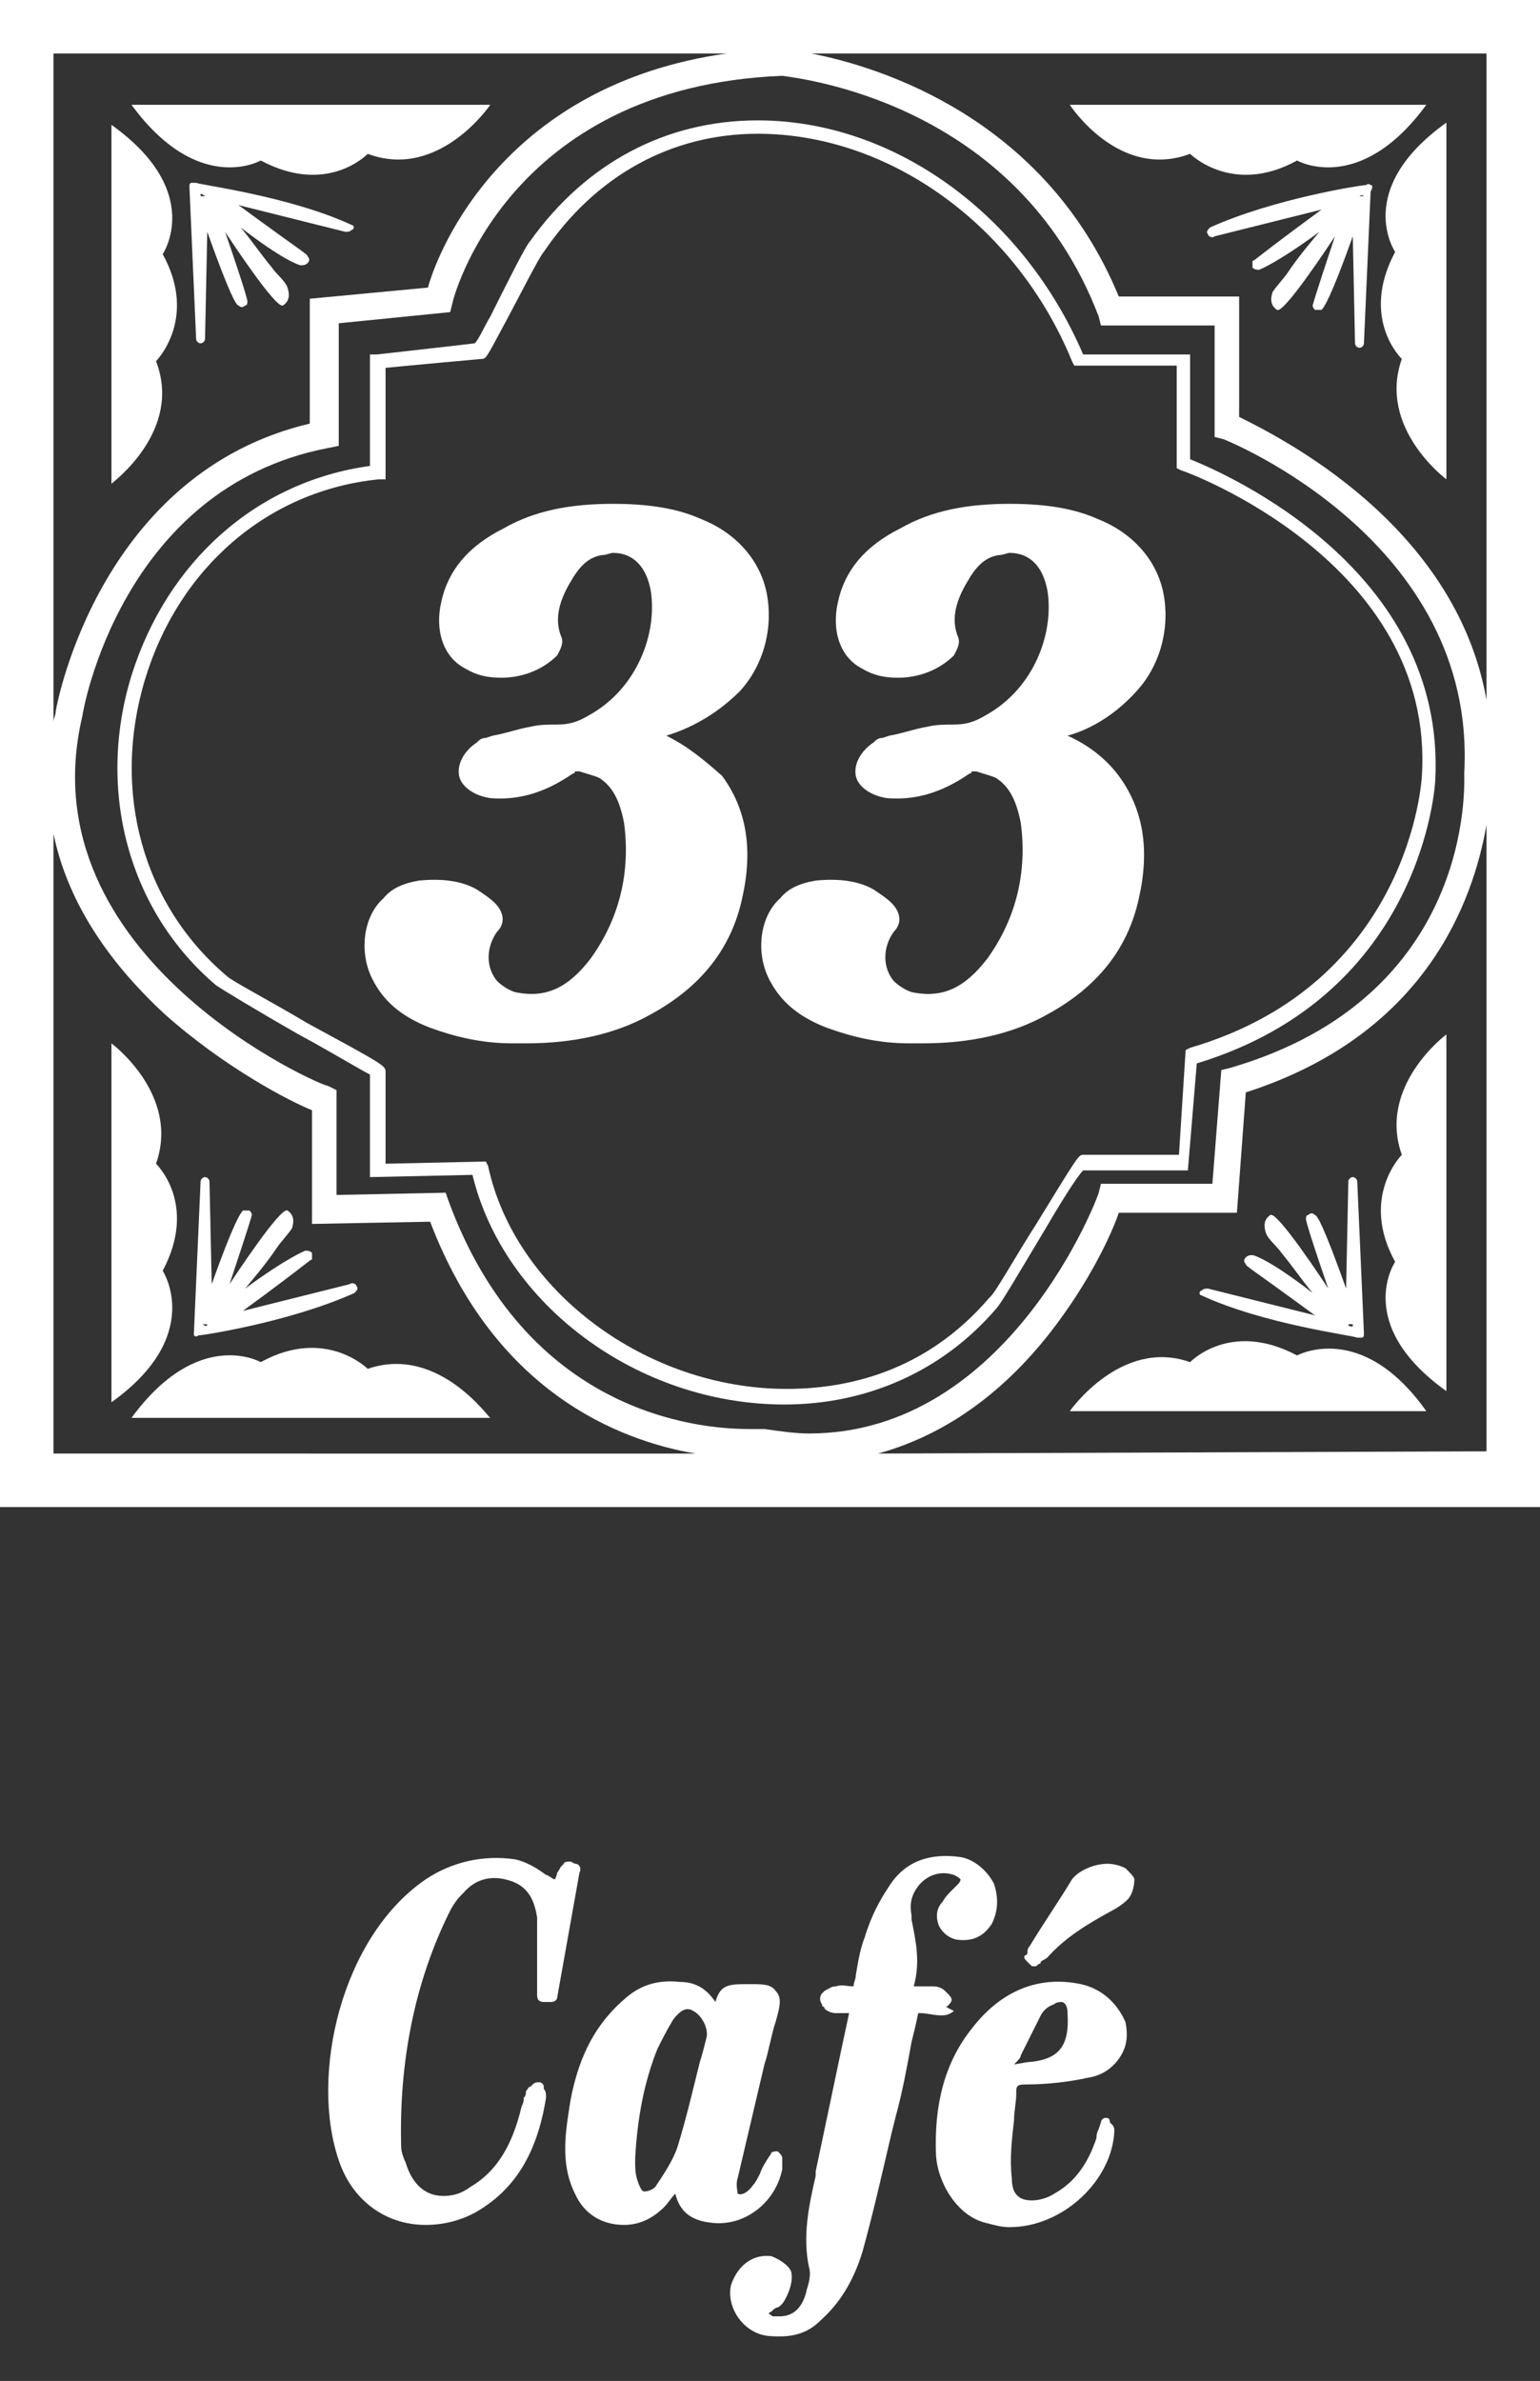 <?xml version="1.0" encoding="utf-8"?>
<!-- Generator: Adobe Illustrator 21.0.0, SVG Export Plug-In . SVG Version: 6.00 Build 0)  -->
<svg version="1.1" id="Capa_1" xmlns="http://www.w3.org/2000/svg" xmlns:xlink="http://www.w3.org/1999/xlink" x="0px" y="0px"
	 viewBox="0 0 69.1 106.8" style="enable-background:new 0 0 69.1 106.8;" xml:space="preserve">
<rect x="0" y="0" width="69.1" height="106.8" fill="#333333" stroke="none"/>
<style type="text/css">
	.st0{fill:#FFFFFF;}
</style>
<g>
	<path class="st0" d="M35.1,97.3c0-0.1,0-0.3,0-0.4v-0.1c0-0.1-0.1-0.2-0.2-0.3c-0.1,0-0.3,0-0.3,0.1c-0.2,0.3-0.4,0.6-0.5,0.9
		c-0.1,0.2-0.2,0.4-0.3,0.5c-0.2,0.3-0.5,0.5-0.7,0.4c0-0.1-0.1-0.4,0-0.7c0.4-1.7,0.8-3.4,1.2-5.1c0.2-0.6,0.3-1.3,0.5-1.9
		c0.2-0.7,0.3-1.1,0-1.4C34.6,89,34.2,89,33.7,89c-0.1,0-0.2,0-0.3,0c-0.8,0-1.1,0.1-1.3,0.8c-0.4-0.6-0.9-0.9-1.6-0.9
		c-0.9-0.1-1.7,0.1-2.4,0.7c-1.3,1.1-2.1,2.5-2.5,4.6c-0.2,1.3-0.5,2.8,0.2,4.2c0.4,0.9,1.2,1.4,2.2,1.4l0,0c0.7,0,1.3-0.3,1.8-0.8
		c0.2-0.2,0.3-0.4,0.5-0.6c0.2,0.8,0.7,1.2,1.6,1.3C33.4,99.9,34.8,98.8,35.1,97.3z M29.4,98.1c-0.1,0.1-0.3,0.2-0.5,0.2
		c-0.1,0-0.2-0.2-0.3-0.5c-0.1-0.3-0.1-0.6-0.1-0.8c0-0.1,0-0.1,0-0.2c0.1-1.8,0.4-3.4,1-4.9c0.2-0.4,0.4-0.8,0.7-1.3
		c0.3-0.4,0.6-0.6,0.9-0.4c0.4,0.2,0.7,0.8,0.6,1.2c-0.1,0.4-0.2,0.8-0.3,1.1c-0.3,1.2-0.6,2.5-1,3.8C30.2,96.9,29.8,97.5,29.4,98.1
		L29.4,98.1z"/>
	<path class="st0" d="M42.5,90c0.1-0.1,0.2-0.2,0.2-0.3c0-0.1-0.1-0.2-0.2-0.3l-0.1-0.1c-0.1-0.1-0.3-0.2-0.5-0.2h-0.1
		c-0.3,0-0.5,0-0.8,0c0.3-1.1,0.1-2-0.1-3v-0.2c-0.1-0.5,0-0.9,0.3-1.3c0.4-0.5,1-0.7,1.6-0.5c0.2,0.1,0.2,0.1,0.3,0.2
		c0,0,0,0.1-0.1,0.2s-0.2,0.2-0.3,0.3c-0.1,0.1-0.3,0.3-0.4,0.5c-0.3,0.3-0.3,0.7-0.2,1s0.4,0.6,0.8,0.7c0.7,0.1,1.2-0.1,1.6-0.7
		c0.3-0.6,0.3-1.2,0.1-1.8c-0.3-0.6-0.9-1.1-1.5-1.2c-1.4-0.2-2.5,0.2-3.2,1.3c-0.4,0.6-0.8,1.3-1.1,2.3c-0.2,0.5-0.3,1.1-0.4,1.7
		c0,0.2-0.1,0.3-0.1,0.5l0,0c-0.3,0-0.5-0.1-0.8,0c-0.2,0-0.3,0.1-0.5,0.2l-0.1,0.1c-0.1,0.1-0.1,0.2-0.1,0.3c0,0.1,0.1,0.2,0.1,0.3
		c0,0,0.1,0,0.1,0.1c0.1,0.1,0.3,0.2,0.5,0.2s0.4,0,0.6,0l-0.3,1.4c-0.4,1.9-0.8,3.8-1.2,5.7v0.2c-0.3,1.3-0.6,2.7-0.3,4.1
		c0.1,0.3,0,0.7-0.1,1c-0.1,0.5-0.4,1.2-1.2,1.2c-0.1,0-0.2,0-0.3,0s-0.1-0.1-0.2-0.1c0,0,0-0.1,0.1-0.1c0.1-0.1,0.2-0.2,0.3-0.2
		c0.2-0.1,0.3-0.3,0.4-0.5c0.1-0.2,0.3-0.7,0.2-1.1c-0.1-0.3-0.6-0.6-0.9-0.7c-0.8-0.1-1.5,0.4-1.8,1.3c-0.2,0.9,0.4,1.9,1.3,2.2
		c0.3,0.1,0.6,0.1,0.9,0.1c0.7,0,1.3-0.2,1.8-0.7c0.9-0.8,1.5-1.8,1.9-3.1c0.5-1.8,0.9-3.6,1.3-5.3l0.2-0.8c0.3-1.1,0.5-2.2,0.7-3.3
		c0.1-0.4,0.2-0.8,0.3-1.3h0.1c0.3,0,0.6,0.1,0.9,0.1h0.1c0.2,0,0.4-0.1,0.5-0.2C42.4,90,42.4,90,42.5,90z"/>
	<path class="st0" d="M25.8,83.6l-0.2-0.1c-0.1,0-0.3,0-0.3,0.1c0,0,0,0-0.1,0.1S25.1,83.9,25,84c0,0.1-0.1,0.3-0.1,0.3
		c-0.1,0-0.3-0.2-0.4-0.2l0,0c-0.4-0.3-0.9-0.6-1.4-0.7c-1.4-0.2-2.8,0.1-4,0.9c-3.8,2.6-5.2,8.8-3.9,12.6c0.6,1.8,2.1,2.9,3.9,2.9
		c0.8,0,1.6-0.2,2.3-0.6c1.7-1,2.7-2.6,3.1-5.1c0-0.2,0-0.3-0.1-0.4v-0.1c0-0.1-0.1-0.2-0.2-0.2s-0.2,0-0.3,0.1l-0.1,0.1
		c-0.1,0-0.1,0.1-0.2,0.2c0,0.1,0,0.2-0.1,0.3c0,0.1,0,0.2-0.1,0.4c-0.4,1.7-1.1,2.9-2.3,3.6c-0.4,0.3-0.8,0.4-1.2,0.4
		c-0.8,0-1.4-0.5-1.7-1.5c-0.1-0.2-0.2-0.5-0.2-0.7c-0.1-3.8,0.6-7.4,2.2-10.6c0.1-0.2,0.3-0.5,0.5-0.7l0.1-0.1
		c0.6-0.7,1.4-0.8,2.2-0.5c0.8,0.3,1,1,1.1,1.6c0,0.7,0,1.3,0,2c0,0.3,0,0.6,0,0.9c0,0.1,0,0.2,0,0.4v0.2c0,0.2,0.1,0.3,0.3,0.3h0.3
		c0.2,0,0.3-0.1,0.3-0.2l1-5.6C26.1,83.8,26,83.6,25.8,83.6z"/>
	<path class="st0" d="M48.5,89c-1.9-0.4-3.6,0.3-4.9,2c-1.2,1.5-1.7,3.4-1.6,5.7c0.1,1.3,1,2.7,2.2,3c0.4,0.1,0.7,0.2,1.1,0.2
		c2.4,0,4.6-2.1,4.7-4.3c0-0.1,0-0.2-0.1-0.3l-0.1-0.1c0-0.2-0.1-0.2-0.2-0.2c-0.1,0-0.2,0.1-0.2,0.2l-0.1,0.3
		c-0.1,0.2-0.1,0.3-0.1,0.4c-0.4,1.2-1,2-1.9,2.5c-0.3,0.2-0.7,0.3-1,0.3c-0.6,0-0.9-0.3-0.9-1c-0.1-0.9,0-1.7,0.1-2.6
		c0-0.4,0.1-0.8,0.1-1.2c0-0.3,0-0.4,0.4-0.4c0.9,0,1.9-0.1,2.8-0.3c0.7-0.1,1.2-0.5,1.5-1s0.3-1,0.2-1.5
		C50.1,89.8,49.4,89.2,48.5,89z M45.8,92.2c0.3-0.6,0.6-1.2,0.9-1.8c0.1-0.2,0.3-0.4,0.6-0.5c0.1-0.1,0.3-0.1,0.3-0.1
		c0.2,0,0.3,0.2,0.3,0.5c0.1,1.5-0.4,2.1-1.8,2.2l-0.6,0.1C45.7,92.4,45.8,92.3,45.8,92.2z"/>
	<path class="st0" d="M50.5,83.8c-0.2-0.1-0.5-0.2-0.8-0.2c-0.6,0-1.3,0.3-1.6,0.7c-0.6,1-1.3,2-1.9,3l0,0c-0.1,0.1-0.1,0.2-0.1,0.3
		c0,0,0,0.1-0.1,0.1c-0.1,0.1,0,0.2,0.1,0.3l0.1,0.1c0.1,0.1,0.1,0.1,0.2,0.1c0.1,0,0.1,0,0.2-0.1c0,0,0.1,0,0.1-0.1
		c0.1-0.1,0.2-0.1,0.3-0.2c0.8-0.9,1.8-1.5,2.9-2.1c0.2-0.1,0.5-0.3,0.7-0.5s0.3-0.6,0.3-0.9C50.9,84.2,50.7,84,50.5,83.8z"/>
	<path class="st0" d="M53.4,20.6v-4.7h-4.8C45.9,9.6,40.1,5.4,34,5.4c-4.1,0-7.7,1.9-10.2,5.4c-0.2,0.2-0.9,1.6-1.8,3.4
		c-0.3,0.5-0.5,1-0.7,1.2c-0.8,0.1-4.4,0.5-4.4,0.5h-0.3v5c-5.1,0.7-9.1,4.3-10.7,9.4c-1.6,5.2-0.1,10.6,3.8,13.9
		c0.3,0.2,1.6,1,3.7,2.2c1.3,0.7,2.8,1.6,3.2,1.8v4.6l4.6-0.1c1.4,5.8,7.4,10.3,14,10.3l0,0c3.7,0,7.1-1.5,9.5-4.3
		c0.2-0.2,0.9-1.4,2.1-3.4c0.7-1.2,1.5-2.5,1.8-2.8h4.7l0.4-4.8C63.9,44.6,64.4,35.1,64.4,35C64.9,25.5,54.9,21.2,53.4,20.6z
		 M63.8,34.8c0,0.1-0.5,9.3-10.4,12.2l-0.2,0.1l-0.3,4.7h-4.3c-0.2,0-0.2,0-2.1,3.1c-0.9,1.4-1.9,3.2-2.1,3.3
		c-2.9,3.4-6.5,4.1-9.1,4.1l0,0c-6.3,0-12.2-4.4-13.4-10l-0.1-0.2l-4.5,0.1v-4.1c0-0.3,0-0.3-3.5-2.2c-1.5-0.9-3.4-1.9-3.6-2.1
		C6.4,40.6,5,35.5,6.5,30.5S12,22,17,21.5h0.3v-5c1-0.1,4.3-0.4,4.3-0.4c0.2,0,0.2,0,1-1.5c0.6-1.1,1.6-3.1,1.8-3.3
		C26.7,7.9,30.1,6,34,6c5.9,0,11.6,4.1,14.1,10.2l0.1,0.2h4.6V21l0.2,0.1C53.1,21.1,64.4,25.2,63.8,34.8z"/>
	<path class="st0" d="M11.7,7.2c3,1.6,4.8-0.3,4.8-0.3C19.7,8.1,22,4.7,22,4.7H5.9C8.9,8.8,11.7,7.2,11.7,7.2z"/>
	<path class="st0" d="M7,16.2c0,0,1.9-1.9,0.3-4.8c0,0,1.9-2.8-2.3-5.8v16.1C5.1,21.6,8.2,19.3,7,16.2z"/>
	<path class="st0" d="M53.4,6.9c0,0,1.9,1.9,4.8,0.3c0,0,2.8,1.6,5.8-2.5H48C48,4.7,50.2,8.1,53.4,6.9z"/>
	<path class="st0" d="M62.6,11.3c-1.6,3,0.3,4.8,0.3,4.8c-1.1,3.1,2,5.4,2,5.4v-16C60.7,8.5,62.6,11.3,62.6,11.3z"/>
	<path class="st0" d="M58.2,60.8c-3-1.6-4.8,0.3-4.8,0.3C50.3,60,48,63.3,48,63.3h16C61.1,59.2,58.2,60.8,58.2,60.8z"/>
	<path class="st0" d="M62.9,51.8c0,0-1.9,1.9-0.3,4.8c0,0-1.9,2.8,2.3,5.8v-16C64.9,46.4,61.8,48.7,62.9,51.8z"/>
	<path class="st0" d="M16.5,61.4c0,0-1.9-1.9-4.8-0.3c0,0-2.8-1.6-5.8,2.5H22C22,63.7,19.7,60.3,16.5,61.4z"/>
	<path class="st0" d="M7.3,57C8.9,54,7,52.2,7,52.2c1.1-3.1-2-5.4-2-5.4v16.1C9.2,59.9,7.3,57,7.3,57z"/>
	<path class="st0" d="M66.7,0H2.4H0v2.4v62.8v2.4h2.4h64.3h2.4v-2.4V2.4V0H66.7z M66.7,31.4c-1.4-7.9-9.3-11.8-11.1-12.7v-5.4h-5.4
		C46.9,5.3,39.5,3,36.4,2.4h30.3V31.4z M65.7,34.7c0,0.4,0.5,10-10.5,13.2L54.8,48l-0.4,5.1h-5l-0.1,0.4c0,0.1-4,10.8-13,10.8
		c-0.6,0-1.3-0.1-2-0.2h-0.1h-0.1c0,0-0.2,0-0.5,0c-2.3,0-10-0.7-13.5-10.3L20,53.5l-4.9,0.1v-4.7l-0.4-0.2
		c-0.1,0.1-13.6-5.7-11-16.6l0,0c0-0.1,1.7-10.2,11-12l0.5-0.1v-5.5l5-0.5l0.1-0.4c0-0.1,2.4-9.7,14.8-10.2
		c0.6,0.1,10.5,1.1,14.2,10.8l0.1,0.4h5.1v5l0.4,0.1C54.9,19.7,66.3,24.2,65.7,34.7L65.7,34.7L65.7,34.7z M32.6,2.4
		c-9.9,1.4-12.9,8.7-13.4,10.5l-5.3,0.5V19C4.6,21.2,2.6,31.3,2.5,31.9c0,0.2-0.1,0.3-0.1,0.5v-30C2.4,2.4,32.6,2.4,32.6,2.4z
		 M2.4,37.4c0.6,2.9,2.3,5.6,5,8.1c2.7,2.4,5.6,3.9,6.6,4.3v5.1l5.3-0.1c2.9,7.6,8.4,9.8,11.9,10.4H2.4V37.4z M39.4,65.2
		c2.9-0.8,5.5-2.6,7.7-5.4c1.8-2.3,2.8-4.5,3.1-5.4h5.3l0.4-5.4c8.1-2.6,10.2-8.6,10.8-12v28.1L39.4,65.2L39.4,65.2z"/>
	<path class="st0" d="M61.5,8.3c0,0-0.1-0.1-0.2,0c-0.2,0-4.1,0.6-7,1.9c-0.1,0.1-0.2,0.2-0.1,0.3c0,0.1,0.2,0.2,0.3,0.1l4.8-1.2
		c-3,2.2-3,2.3-3.1,2.3c0,0.1,0,0.2,0,0.3c0.1,0.1,0.2,0.1,0.3,0.1c0,0,0.8-0.3,2.7-1.7c-0.5,0.6-1,1.2-1.4,1.8
		c-0.2,0.3-0.5,0.6-0.7,0.9c-0.1,0.3-0.1,0.6,0.2,0.8s2.4-3,2.6-3.3c-1,3-1,3.1-1,3.1c0,0.1,0.1,0.2,0.1,0.2c0.1,0,0.2,0,0.3,0
		c0.1-0.1,0.4-0.5,1.4-3.3l0.1,4.8c0,0.1,0.1,0.2,0.2,0.2c0.1,0,0.2-0.1,0.2-0.2l0.3-6.8C61.6,8.4,61.6,8.3,61.5,8.3
		C61.6,8.3,61.6,8.3,61.5,8.3z M61.2,8.8C61.1,8.8,61.1,8.8,61.2,8.8c-0.1,0-0.1,0-0.2,0l0,0l0,0C61,8.8,61.1,8.7,61.2,8.8L61.2,8.8
		z"/>
	<path class="st0" d="M15.8,10.1C13,8.8,9,8.3,8.8,8.2c-0.1,0-0.1,0-0.2,0l0,0c-0.1,0-0.1,0.1-0.1,0.2l0.3,6.8
		c0,0.1,0.1,0.2,0.2,0.2c0.1,0,0.2-0.1,0.2-0.2l0.1-4.8c1,2.8,1.3,3.3,1.4,3.3c0.1,0.1,0.2,0.1,0.3,0c0.1,0,0.1-0.1,0.1-0.2
		c0,0,0-0.2-1-3.1c0.2,0.3,2.3,3.5,2.6,3.3s0.3-0.5,0.2-0.8s-0.5-0.6-0.7-0.9c-0.5-0.6-0.9-1.2-1.4-1.8c1.8,1.4,2.6,1.7,2.7,1.7
		c0.1,0,0.2,0,0.3-0.1s0.1-0.2,0-0.3c0-0.1-0.1-0.1-3.1-2.3l4.8,1.2c0.1,0,0.2,0,0.3-0.1C15.9,10.3,15.9,10.1,15.8,10.1z M9.2,8.8
		L9.2,8.8c-0.1,0-0.1,0-0.1,0H9V8.7C9.1,8.7,9.2,8.8,9.2,8.8L9.2,8.8z"/>
	<path class="st0" d="M8.7,59.9c0,0,0.1,0.1,0.2,0c0.2,0,4.1-0.6,7-1.9c0.1-0.1,0.2-0.2,0.1-0.3c0-0.1-0.2-0.2-0.3-0.1l-4.8,1.2
		c3-2.2,3-2.3,3.1-2.3c0-0.1,0-0.2,0-0.3c-0.1-0.1-0.2-0.1-0.3-0.1c0,0-0.8,0.3-2.7,1.7c0.5-0.6,1-1.2,1.4-1.8
		c0.2-0.3,0.5-0.6,0.7-0.9c0.1-0.3,0.1-0.6-0.2-0.8s-2.4,3-2.6,3.3c1-3,1-3.1,1-3.1c0-0.1-0.1-0.2-0.1-0.2c-0.1,0-0.2,0-0.3,0
		c-0.1,0.1-0.4,0.5-1.4,3.3L9.4,53c0-0.1-0.1-0.2-0.2-0.2C9.1,52.8,9,52.9,9,53l-0.3,6.8V59.9L8.7,59.9z M9.1,59.4
		C9.2,59.4,9.2,59.4,9.1,59.4c0.1,0,0.1,0,0.2,0l0,0l0,0C9.3,59.5,9.2,59.5,9.1,59.4L9.1,59.4z"/>
	<path class="st0" d="M53.9,58.1c2.8,1.3,6.8,1.8,7,1.9c0.1,0,0.1,0,0.2,0l0,0c0.1,0,0.1-0.1,0.1-0.2L60.9,53c0-0.1-0.1-0.2-0.2-0.2
		c-0.1,0-0.2,0.1-0.2,0.2l-0.1,4.8c-1-2.8-1.3-3.3-1.4-3.3c-0.1-0.1-0.2-0.1-0.3,0c-0.1,0-0.1,0.1-0.1,0.2c0,0,0,0.2,1,3.1
		c-0.2-0.3-2.3-3.5-2.6-3.3s-0.3,0.5-0.2,0.8s0.5,0.6,0.7,0.9c0.5,0.6,0.9,1.2,1.4,1.8c-1.8-1.4-2.6-1.7-2.7-1.7
		c-0.1,0-0.2,0-0.3,0.1s-0.1,0.2,0,0.3c0,0.1,0.1,0.1,3.1,2.3l-4.8-1.2c-0.1,0-0.2,0-0.3,0.1C53.8,57.9,53.8,58.1,53.9,58.1z
		 M60.5,59.4L60.5,59.4C60.6,59.4,60.6,59.4,60.5,59.4h0.2v0.1C60.6,59.5,60.5,59.5,60.5,59.4L60.5,59.4z"/>
	<path class="st0" d="M29.9,33c1.3-0.4,2.4-1.1,3.3-2c1.1-1.2,1.5-2.9,1.2-4.4s-1.4-2.7-2.9-3.3c-1.1-0.5-2.4-0.7-4-0.7
		c-1.9,0-3.5,0.3-4.9,1.1c-1.6,0.8-2.5,1.9-2.8,3.3c-0.3,1.3,0.1,2.5,1.1,3c0.5,0.3,1,0.4,1.6,0.4c1,0,1.9-0.4,2.5-1
		c0.1-0.2,0.3-0.5,0.2-0.8c-0.3-0.7-0.2-1.5,0.4-2.5c0.4-0.7,0.8-1.1,1.4-1.2c0.2,0,0.4-0.1,0.5-0.1c0.9,0,1.5,0.6,1.7,1.7
		c0.3,1.9-0.6,4.4-2.8,5.6c-0.5,0.3-0.9,0.4-1.4,0.4c-0.4,0-0.8,0-1.2,0.1c-0.6,0.1-1.1,0.3-1.7,0.4l-0.3,0.1
		c-0.2,0-0.3,0.1-0.4,0.2l0,0c-0.6,0.4-0.9,1-0.8,1.5s0.7,0.9,1.4,1c1.2,0.1,2.4-0.2,3.7-1.1c0,0,0.1,0,0.1-0.1c0.1,0,0.1,0,0.2,0
		c0.3,0.1,0.7,0.2,0.9,0.3c0.6,0.4,0.9,1,1.1,2c0.3,2.2-0.2,4.3-1.5,6.1c-1,1.3-2,1.8-3.4,1.5c-0.3-0.1-0.6-0.3-0.8-0.5
		c-0.5-0.6-0.5-1.5,0-2.2c0.4-0.4,0.3-0.9-0.1-1.3c-0.2-0.2-0.5-0.4-0.8-0.6c-0.7-0.4-1.6-0.5-2.6-0.4c-0.6,0.1-1.2,0.3-1.6,0.8
		c-0.9,0.8-1.1,2.4-0.5,3.6c0.5,1,1.3,1.7,2.6,2.2c1.1,0.4,2.3,0.7,3.7,0.7c0.2,0,0.4,0,0.6,0c2.1,0,4-0.4,5.6-1.3
		c2.2-1.2,3.6-2.9,4.1-5.2c0.5-2.2,0.2-4-0.9-5.5C31.6,34.1,30.9,33.5,29.9,33z"/>
	<path class="st0" d="M51,31c1.1-1.2,1.5-2.9,1.2-4.4s-1.4-2.7-2.9-3.3c-1.1-0.5-2.4-0.7-4-0.7c-1.9,0-3.5,0.3-4.9,1.1
		c-1.6,0.8-2.5,1.9-2.8,3.3c-0.3,1.3,0.1,2.5,1.1,3c0.5,0.3,1,0.4,1.6,0.4c1,0,1.9-0.4,2.5-1c0.1-0.2,0.3-0.5,0.2-0.8
		c-0.3-0.7-0.2-1.5,0.4-2.5c0.4-0.7,0.8-1.1,1.4-1.2c0.2,0,0.4-0.1,0.5-0.1c0.9,0,1.5,0.6,1.7,1.7c0.3,1.9-0.6,4.4-2.8,5.6
		c-0.5,0.3-0.9,0.4-1.4,0.4c-0.4,0-0.8,0-1.2,0.1c-0.6,0.1-1.1,0.3-1.7,0.4l-0.3,0.1c-0.2,0-0.3,0.1-0.4,0.2l0,0
		c-0.6,0.4-0.9,1-0.8,1.5c0.1,0.5,0.7,0.9,1.4,1c1.2,0.1,2.4-0.2,3.7-1.1c0,0,0.1,0,0.1-0.1c0.1,0,0.1,0,0.2,0
		c0.3,0.1,0.7,0.2,0.9,0.3c0.6,0.4,0.9,1,1.1,2c0.3,2.2-0.2,4.3-1.5,6.1c-1,1.3-2,1.8-3.4,1.5c-0.3-0.1-0.6-0.3-0.8-0.5
		c-0.5-0.6-0.5-1.5,0-2.2c0.4-0.4,0.3-0.9-0.1-1.3c-0.2-0.2-0.5-0.4-0.8-0.6c-0.7-0.4-1.6-0.5-2.6-0.4c-0.6,0.1-1.2,0.3-1.6,0.8
		c-0.9,0.8-1.1,2.4-0.5,3.6c0.5,1,1.3,1.7,2.6,2.2c1.1,0.4,2.3,0.7,3.7,0.7c0.2,0,0.4,0,0.6,0c2.1,0,4-0.4,5.6-1.3
		c2.2-1.2,3.6-2.9,4.1-5.2c0.5-2.2,0.2-4-0.9-5.5c-0.6-0.8-1.4-1.4-2.3-1.8C49,32.7,50.1,32,51,31z"/>
</g>
</svg>

